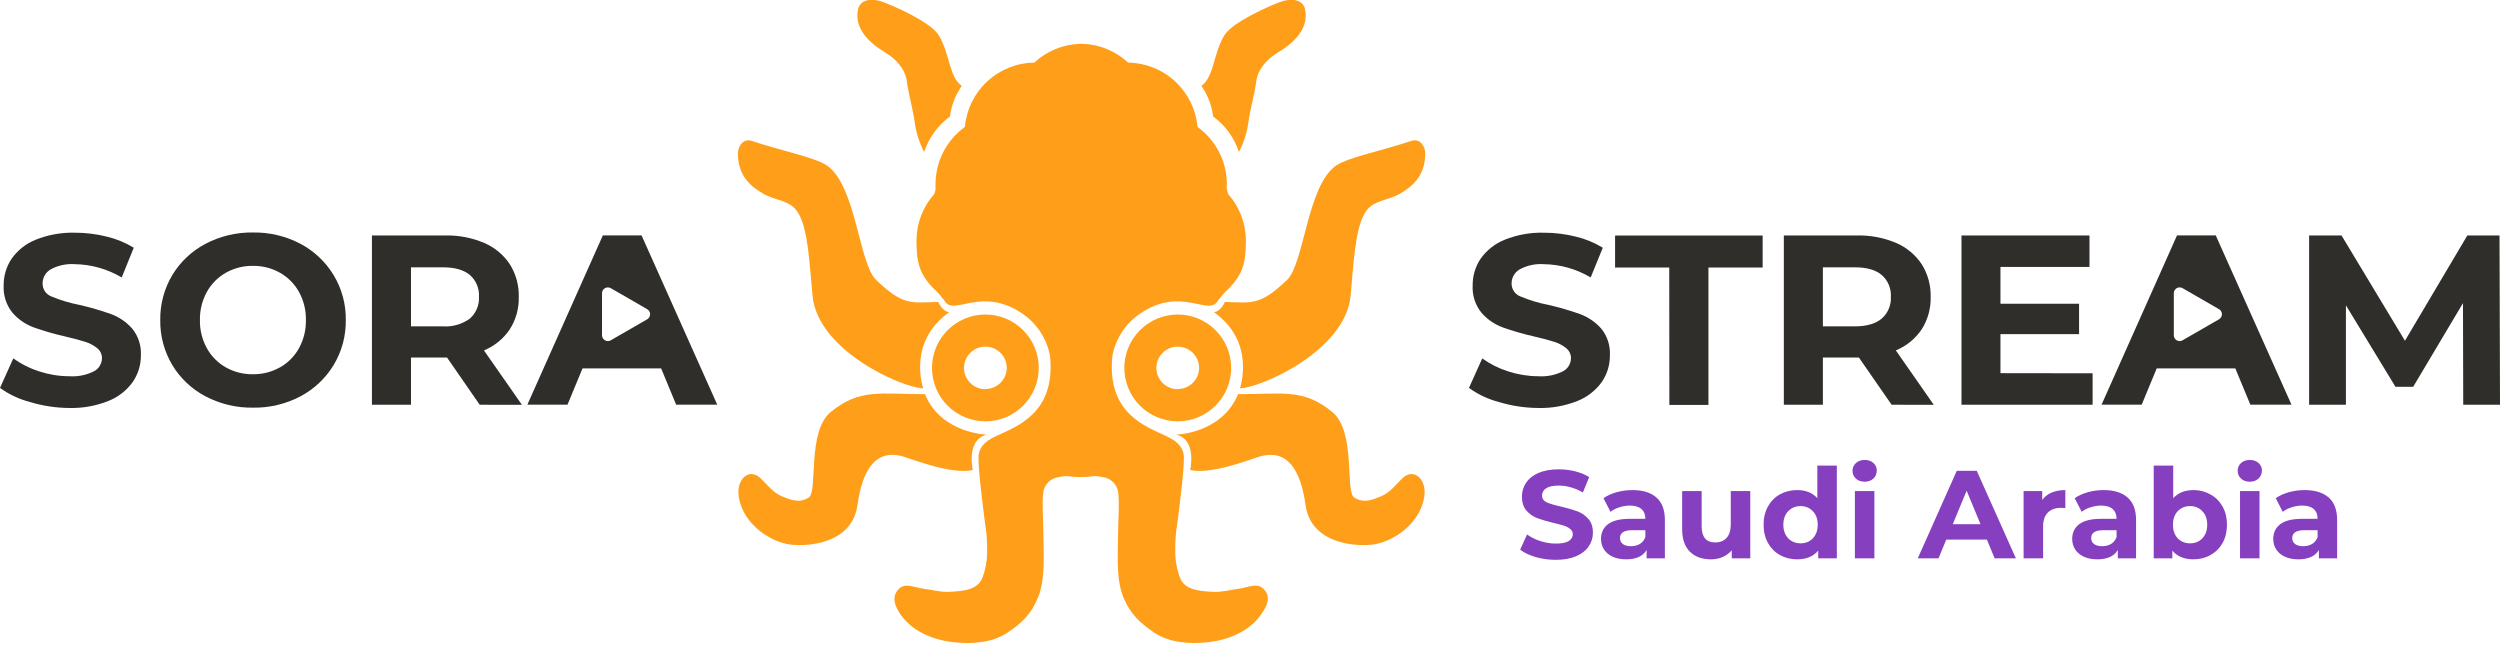 <svg width="300" height="78" viewBox="0 0 300 78" fill="none" xmlns="http://www.w3.org/2000/svg">
<g clip-path="url(#clip0_3468_22842)">
<path d="M148.567 47.299C146.63 52.034 141.125 52.159 141.125 52.159C143.671 52.727 142.822 56.399 142.822 56.399C145.349 56.982 149.969 55.138 151.114 54.8C154.599 53.758 156.109 56.591 156.672 60.638C157.287 65.05 162.229 65.633 164.683 65.352C167.006 65.081 170.323 63.013 170.902 59.696C171.277 57.529 169.672 56.117 168.355 57.341C167.396 58.232 166.839 59.117 165.625 59.602C164.683 59.982 163.604 60.425 162.5 59.696C161.396 58.966 162.735 51.758 159.86 49.43C156.406 46.601 153.953 47.299 148.567 47.299Z" fill="#FF9E18"/>
<path d="M145.667 37.461C150.75 41.044 148.792 46.601 148.792 46.601C151.427 46.508 161.464 42.049 162.074 35.481C162.438 31.611 162.594 27.575 163.772 25.585C164.719 23.944 166.522 24.121 168.011 23.231C169.188 22.522 171.027 21.345 171.027 18.423C171.027 17.616 170.459 16.538 169.329 16.918C165.751 18.111 161.792 18.892 160.381 19.835C156.855 22.184 156.516 31.616 154.443 33.596C151.193 36.695 150.276 36.325 147 36.231C146.417 37.461 145.667 37.461 145.667 37.461Z" fill="#FF9E18"/>
<path d="M148.676 18.242C149.258 17.122 149.64 15.909 149.807 14.658C150.03 13.059 150.541 11.361 150.749 9.762C150.958 8.163 152.223 6.97 153.39 6.272C156.875 4.189 156.838 2.074 156.593 1.064C156.312 -0.066 154.989 -0.254 153.671 0.22C152.354 0.694 147.833 2.668 146.9 4.272C145.572 6.528 145.676 9.262 144.166 10.299C144.925 11.393 145.409 12.654 145.577 13.976C147.029 15.04 148.113 16.532 148.676 18.242Z" fill="#FF9E18"/>
<path d="M118.244 37.741C116.544 37.743 114.915 38.419 113.714 39.621C112.512 40.823 111.837 42.453 111.837 44.153C111.837 45.852 112.512 47.481 113.714 48.683C114.915 49.884 116.545 50.559 118.244 50.559C119.943 50.559 121.572 49.884 122.774 48.683C123.975 47.481 124.65 45.852 124.65 44.153C124.651 43.311 124.486 42.477 124.164 41.7C123.842 40.922 123.371 40.215 122.776 39.62C122.181 39.024 121.474 38.552 120.697 38.229C119.919 37.907 119.086 37.741 118.244 37.741ZM118.244 46.705C117.908 46.706 117.575 46.64 117.265 46.512C116.954 46.385 116.672 46.197 116.434 45.96C116.196 45.723 116.007 45.441 115.878 45.131C115.749 44.821 115.682 44.489 115.681 44.153C115.681 43.817 115.748 43.484 115.876 43.173C116.005 42.862 116.194 42.58 116.432 42.343C116.67 42.105 116.953 41.917 117.264 41.789C117.574 41.66 117.908 41.595 118.244 41.596C118.58 41.595 118.914 41.66 119.225 41.789C119.536 41.917 119.819 42.105 120.057 42.342C120.296 42.58 120.485 42.862 120.615 43.173C120.744 43.483 120.811 43.816 120.812 44.153C120.803 44.828 120.529 45.473 120.048 45.947C119.568 46.421 118.919 46.686 118.244 46.684V46.705Z" fill="#FF9E18"/>
<path d="M141.327 37.741C139.628 37.743 137.998 38.419 136.797 39.621C135.595 40.823 134.921 42.453 134.921 44.153C134.921 45.852 135.596 47.481 136.797 48.683C137.998 49.884 139.628 50.559 141.327 50.559C143.027 50.559 144.657 49.885 145.859 48.683C147.061 47.482 147.737 45.852 147.739 44.153C147.739 42.452 147.063 40.822 145.861 39.619C144.658 38.417 143.028 37.741 141.327 37.741ZM141.327 46.705C140.991 46.706 140.659 46.64 140.348 46.512C140.037 46.385 139.755 46.197 139.517 45.96C139.279 45.723 139.09 45.441 138.961 45.131C138.832 44.821 138.765 44.489 138.764 44.153C138.764 43.817 138.831 43.484 138.96 43.173C139.089 42.862 139.277 42.58 139.515 42.343C139.753 42.105 140.036 41.917 140.347 41.789C140.658 41.66 140.991 41.595 141.327 41.596C141.664 41.595 141.997 41.66 142.308 41.789C142.619 41.917 142.902 42.105 143.141 42.342C143.379 42.58 143.568 42.862 143.698 43.173C143.827 43.483 143.894 43.816 143.895 44.153C143.887 44.828 143.612 45.473 143.132 45.947C142.651 46.421 142.002 46.686 141.327 46.684V46.705Z" fill="#FF9E18"/>
<path d="M110.994 47.299C112.931 52.034 118.437 52.159 118.437 52.159C115.89 52.727 116.739 56.399 116.739 56.399C114.207 56.982 109.587 55.138 108.447 54.8C104.962 53.758 103.452 56.591 102.889 60.638C102.275 65.05 97.326 65.633 94.879 65.352C92.555 65.081 89.238 63.013 88.659 59.696C88.284 57.529 89.884 56.117 91.207 57.341C92.165 58.232 92.717 59.117 93.936 59.602C94.879 59.982 95.957 60.425 97.061 59.696C98.165 58.966 96.821 51.758 99.702 49.43C103.17 46.601 105.619 47.299 110.994 47.299Z" fill="#FF9E18"/>
<path d="M113.91 37.461C108.821 41.044 110.785 46.601 110.785 46.601C108.149 46.508 98.112 42.049 97.503 35.481C97.138 31.611 96.982 27.575 95.805 25.585C94.852 23.944 93.055 24.121 91.565 23.231C90.388 22.522 88.55 21.345 88.55 18.423C88.55 17.616 89.117 16.538 90.248 16.918C93.821 18.111 97.784 18.892 99.196 19.835C102.717 22.184 103.061 31.616 105.134 33.596C108.384 36.695 109.3 36.325 112.576 36.231C113.149 37.461 113.91 37.461 113.91 37.461Z" fill="#FF9E18"/>
<path d="M110.895 18.242C110.318 17.12 109.936 15.908 109.765 14.658C109.546 13.059 109.03 11.361 108.822 9.762C108.613 8.163 107.353 6.97 106.186 6.272C102.697 4.189 102.733 2.074 102.983 1.064C103.264 -0.066 104.582 -0.254 105.905 0.22C107.228 0.694 111.744 2.668 112.676 4.272C114.004 6.528 113.9 9.262 115.411 10.299C114.65 11.393 114.164 12.654 113.994 13.976C112.544 15.042 111.461 16.533 110.895 18.242Z" fill="#FF9E18"/>
<path d="M151.599 70.645C150.818 69.889 149.755 70.509 148.677 70.645C147.599 70.78 146.635 71.082 145.552 71.02C143.859 70.926 142.166 70.801 141.599 69.327C141.204 68.273 141.011 67.155 141.031 66.03C141.031 63.858 141.218 63.483 141.505 61.035C141.718 59.16 142.067 56.597 142.067 54.91C142.067 53.305 140.583 52.644 139.896 52.305C137.552 51.191 132.76 49.623 133.489 42.685C133.681 41.67 134.072 40.702 134.638 39.838C135.205 38.974 135.936 38.23 136.791 37.649C141.791 34.221 145.062 38.076 146.166 36.06C146.396 35.779 146.583 35.539 146.776 35.305C146.911 35.169 147.042 35.034 147.167 34.893C147.224 34.841 147.276 34.789 147.338 34.742C149.109 32.966 149.505 31.617 149.505 28.898C149.509 26.825 148.749 24.822 147.37 23.273C147.323 23.086 147.271 22.898 147.224 22.711C147.177 22.523 147.224 22.315 147.224 22.117C147.225 20.778 146.908 19.458 146.301 18.265C145.693 17.072 144.812 16.039 143.729 15.252L143.703 15.221C143.511 13.133 142.554 11.191 141.015 9.767C139.476 8.344 137.465 7.541 135.369 7.512C133.876 6.122 131.929 5.321 129.89 5.257H129.604C127.563 5.322 125.615 6.123 124.119 7.512C122.023 7.54 120.011 8.343 118.472 9.766C116.933 11.19 115.976 13.133 115.785 15.221L115.759 15.252C114.675 16.038 113.794 17.071 113.186 18.264C112.579 19.457 112.263 20.778 112.264 22.117C112.264 22.315 112.264 22.513 112.264 22.711C112.264 22.909 112.165 23.086 112.119 23.273C110.738 24.822 109.976 26.824 109.978 28.898C109.978 31.596 110.374 32.966 112.15 34.742L112.322 34.893C112.447 35.034 112.577 35.169 112.712 35.305C112.91 35.534 113.098 35.779 113.322 36.06C114.415 38.076 117.686 34.221 122.697 37.649C123.552 38.23 124.283 38.974 124.85 39.838C125.417 40.702 125.807 41.67 125.999 42.685C126.723 49.623 121.937 51.191 119.593 52.305C118.905 52.628 117.421 53.29 117.421 54.91C117.421 56.597 117.77 59.16 117.983 61.035C118.265 63.483 118.457 63.858 118.457 66.03C118.477 67.155 118.284 68.273 117.89 69.327C117.322 70.801 115.629 70.926 113.931 71.02C112.889 71.082 111.884 70.775 110.806 70.645C109.728 70.514 108.665 69.889 107.889 70.645C107.191 71.317 107.108 72.207 107.889 73.473C109.301 75.733 111.936 76.77 114.296 77.051C116.655 77.332 119.103 77.114 120.89 75.921C122.588 74.79 123.749 73.697 124.536 71.754C125.52 69.436 125.197 66.171 125.197 63.65C125.197 62.144 125.01 60.634 125.197 59.035C125.273 58.571 125.498 58.145 125.838 57.822C126.179 57.498 126.616 57.295 127.083 57.243C128.452 56.988 127.89 57.243 129.687 57.243C131.484 57.243 130.911 56.988 132.291 57.243C132.758 57.295 133.195 57.498 133.535 57.822C133.876 58.145 134.101 58.571 134.177 59.035C134.364 60.634 134.177 62.16 134.177 63.65C134.177 66.171 133.854 69.436 134.833 71.754C135.651 73.676 136.812 74.77 138.51 75.921C140.297 77.114 142.765 77.332 145.104 77.051C147.443 76.77 150.099 75.733 151.51 73.473C152.38 72.207 152.297 71.301 151.599 70.645Z" fill="#FF9E18"/>
<path d="M3.615 48.248C2.315 47.912 1.089 47.336 0 46.55L1.594 43.008C2.545 43.693 3.6 44.221 4.719 44.571C5.881 44.951 7.095 45.146 8.318 45.149C9.339 45.219 10.361 45.014 11.276 44.555C11.562 44.405 11.801 44.18 11.97 43.906C12.138 43.631 12.23 43.315 12.235 42.993C12.239 42.763 12.19 42.535 12.093 42.326C11.995 42.118 11.851 41.934 11.672 41.79C11.242 41.441 10.749 41.179 10.219 41.019C9.63 40.826 8.828 40.613 7.823 40.378C6.535 40.088 5.265 39.721 4.021 39.279C3.038 38.913 2.163 38.304 1.479 37.508C0.745 36.587 0.374 35.429 0.438 34.253C0.426 33.111 0.76 31.993 1.396 31.044C2.117 30.022 3.119 29.232 4.281 28.768C5.78 28.166 7.386 27.879 9 27.925C10.282 27.923 11.559 28.08 12.803 28.393C13.95 28.662 15.047 29.112 16.053 29.727L14.605 33.295C12.898 32.28 10.955 31.73 8.969 31.701C7.955 31.629 6.942 31.851 6.052 32.341C5.763 32.516 5.523 32.763 5.358 33.058C5.193 33.353 5.107 33.686 5.11 34.024C5.107 34.365 5.21 34.699 5.405 34.978C5.6 35.258 5.877 35.471 6.198 35.586C7.269 36.031 8.383 36.366 9.521 36.586C10.811 36.88 12.082 37.249 13.329 37.691C14.305 38.052 15.176 38.65 15.865 39.43C16.602 40.337 16.974 41.487 16.907 42.654C16.914 43.788 16.574 44.897 15.933 45.831C15.2 46.856 14.187 47.648 13.016 48.113C11.512 48.714 9.901 49.001 8.281 48.957C6.7 48.945 5.128 48.706 3.615 48.248Z" fill="#302E2B"/>
<path d="M24.647 47.554C23.002 46.688 21.626 45.387 20.668 43.794C19.701 42.166 19.203 40.302 19.23 38.408C19.203 36.515 19.701 34.651 20.668 33.023C21.626 31.429 23.002 30.129 24.647 29.262C26.412 28.334 28.382 27.865 30.376 27.898C32.357 27.868 34.313 28.337 36.064 29.262C37.706 30.133 39.081 31.433 40.043 33.023C41.02 34.648 41.523 36.513 41.496 38.408C41.523 40.304 41.02 42.169 40.043 43.794C39.081 45.384 37.706 46.684 36.064 47.554C34.313 48.479 32.357 48.949 30.376 48.919C28.382 48.952 26.412 48.483 24.647 47.554ZM33.6 44.086C34.56 43.542 35.349 42.744 35.882 41.778C36.446 40.746 36.731 39.584 36.71 38.408C36.731 37.232 36.446 36.071 35.882 35.038C35.349 34.073 34.56 33.274 33.6 32.731C32.609 32.173 31.488 31.887 30.35 31.903C29.213 31.887 28.091 32.173 27.1 32.731C26.141 33.274 25.351 34.073 24.819 35.038C24.255 36.071 23.969 37.232 23.991 38.408C23.969 39.584 24.255 40.746 24.819 41.778C25.351 42.744 26.141 43.542 27.1 44.086C28.092 44.642 29.213 44.926 30.35 44.909C31.488 44.924 32.609 44.639 33.6 44.08V44.086Z" fill="#302E2B"/>
<path d="M57.564 48.57L53.647 42.908H49.319V48.57H44.631V28.256H53.429C55.038 28.219 56.636 28.526 58.116 29.157C59.364 29.691 60.429 30.578 61.179 31.71C61.915 32.883 62.288 34.247 62.252 35.632C62.29 37.014 61.91 38.375 61.163 39.538C60.402 40.66 59.328 41.533 58.075 42.049L62.632 48.58L57.564 48.57ZM56.377 32.991C55.637 32.38 54.562 32.076 53.153 32.08H49.319V39.163H53.153C54.303 39.241 55.443 38.913 56.377 38.236C56.745 37.913 57.035 37.511 57.226 37.06C57.416 36.609 57.502 36.121 57.476 35.632C57.507 35.137 57.425 34.641 57.234 34.183C57.043 33.725 56.75 33.317 56.377 32.991Z" fill="#302E2B"/>
<path d="M76.987 28.247H72.341L63.283 48.56H68.101L69.903 44.206H79.336L81.138 48.56H86.07L76.987 28.247ZM77.664 38.315L73.284 40.841C73.177 40.9 73.058 40.929 72.937 40.928C72.816 40.927 72.697 40.894 72.592 40.833C72.487 40.773 72.4 40.686 72.339 40.581C72.277 40.477 72.244 40.358 72.242 40.237V35.18C72.244 35.059 72.277 34.94 72.339 34.836C72.4 34.731 72.487 34.644 72.592 34.583C72.697 34.523 72.816 34.49 72.937 34.489C73.058 34.487 73.177 34.517 73.284 34.575L77.664 37.102C77.77 37.163 77.858 37.252 77.919 37.359C77.98 37.465 78.012 37.586 78.012 37.708C78.012 37.831 77.98 37.952 77.919 38.058C77.858 38.164 77.77 38.253 77.664 38.315Z" fill="#302E2B"/>
<path d="M179.886 48.248C178.588 47.912 177.363 47.336 176.276 46.55L177.87 43.008C178.821 43.694 179.876 44.222 180.995 44.571C182.159 44.95 183.375 45.146 184.6 45.149C185.621 45.218 186.642 45.013 187.558 44.555C187.843 44.405 188.083 44.18 188.251 43.906C188.42 43.631 188.512 43.315 188.516 42.993C188.521 42.762 188.472 42.534 188.373 42.325C188.275 42.116 188.13 41.933 187.949 41.79C187.522 41.439 187.03 41.177 186.501 41.019C185.907 40.826 185.11 40.613 184.105 40.378C182.817 40.088 181.547 39.721 180.303 39.279C179.319 38.913 178.445 38.304 177.761 37.508C177.024 36.589 176.653 35.429 176.719 34.253C176.707 33.111 177.041 31.993 177.677 31.044C178.399 30.022 179.401 29.232 180.563 28.768C182.061 28.166 183.668 27.879 185.282 27.925C186.564 27.923 187.841 28.08 189.084 28.393C190.232 28.662 191.329 29.112 192.334 29.727L190.881 33.295C189.176 32.279 187.235 31.73 185.251 31.701C184.237 31.628 183.224 31.851 182.334 32.341C182.044 32.515 181.804 32.762 181.638 33.057C181.473 33.352 181.388 33.685 181.391 34.024C181.388 34.365 181.492 34.699 181.687 34.978C181.882 35.258 182.159 35.471 182.48 35.586C183.55 36.032 184.664 36.367 185.803 36.586C187.09 36.88 188.36 37.249 189.605 37.691C190.582 38.053 191.456 38.65 192.147 39.43C192.884 40.337 193.255 41.487 193.188 42.654C193.198 43.788 192.86 44.896 192.22 45.831C191.486 46.855 190.473 47.647 189.303 48.113C187.799 48.714 186.188 49.001 184.568 48.957C182.982 48.946 181.405 48.707 179.886 48.248Z" fill="#302E2B"/>
<path d="M200.309 32.1H193.809V28.267H211.518V32.1H205.012V48.59H200.324L200.309 32.1Z" fill="#302E2B"/>
<path d="M226.993 48.569L223.071 42.908H218.747V48.569H214.06V28.256H222.857C224.466 28.22 226.064 28.527 227.545 29.157C228.791 29.694 229.855 30.58 230.607 31.709C231.341 32.884 231.714 34.247 231.68 35.632C231.716 37.013 231.337 38.374 230.592 39.538C229.83 40.661 228.754 41.534 227.498 42.048L232.055 48.58L226.993 48.569ZM225.8 32.991C225.064 32.38 223.989 32.076 222.576 32.079H218.747V39.163H222.576C223.993 39.163 225.065 38.85 225.8 38.236C226.169 37.913 226.46 37.512 226.651 37.06C226.842 36.609 226.929 36.121 226.904 35.632C226.934 35.136 226.851 34.641 226.659 34.183C226.468 33.725 226.174 33.317 225.8 32.991Z" fill="#302E2B"/>
<path d="M251.113 44.795V48.571H235.378V28.258H250.738V32.034H240.055V36.446H249.488V40.092H240.055V44.779L251.113 44.795Z" fill="#302E2B"/>
<path d="M295.588 48.571L295.557 36.378L289.578 46.42H287.458L281.51 36.638V48.571H277.093V28.258H280.984L288.593 40.889L296.078 28.258H299.942L300 48.571H295.588Z" fill="#302E2B"/>
<path d="M265.889 28.247H261.243L252.186 48.56H257.004L258.806 44.206H268.238L270.041 48.56H274.978L265.889 28.247ZM266.28 38.315L261.9 40.841C261.794 40.901 261.674 40.932 261.552 40.932C261.43 40.931 261.311 40.899 261.206 40.838C261.1 40.776 261.013 40.689 260.952 40.584C260.891 40.478 260.859 40.359 260.858 40.237V35.18C260.859 35.058 260.891 34.938 260.952 34.833C261.013 34.728 261.1 34.64 261.206 34.579C261.311 34.518 261.43 34.486 261.552 34.485C261.674 34.484 261.794 34.516 261.9 34.575L266.28 37.102C266.387 37.163 266.476 37.251 266.538 37.357C266.6 37.464 266.633 37.585 266.633 37.708C266.633 37.832 266.6 37.953 266.538 38.059C266.476 38.166 266.387 38.254 266.28 38.315Z" fill="#302E2B"/>
<path d="M186.695 67.18C185.865 67.18 185.06 67.07 184.28 66.85C183.51 66.62 182.89 66.325 182.42 65.965L183.245 64.135C183.695 64.465 184.23 64.73 184.85 64.93C185.47 65.13 186.09 65.23 186.71 65.23C187.4 65.23 187.91 65.13 188.24 64.93C188.57 64.72 188.735 64.445 188.735 64.105C188.735 63.855 188.635 63.65 188.435 63.49C188.245 63.32 187.995 63.185 187.685 63.085C187.385 62.985 186.975 62.875 186.455 62.755C185.655 62.565 185 62.375 184.49 62.185C183.98 61.995 183.54 61.69 183.17 61.27C182.81 60.85 182.63 60.29 182.63 59.59C182.63 58.98 182.795 58.43 183.125 57.94C183.455 57.44 183.95 57.045 184.61 56.755C185.28 56.465 186.095 56.32 187.055 56.32C187.725 56.32 188.38 56.4 189.02 56.56C189.66 56.72 190.22 56.95 190.7 57.25L189.95 59.095C188.98 58.545 188.01 58.27 187.04 58.27C186.36 58.27 185.855 58.38 185.525 58.6C185.205 58.82 185.045 59.11 185.045 59.47C185.045 59.83 185.23 60.1 185.6 60.28C185.98 60.45 186.555 60.62 187.325 60.79C188.125 60.98 188.78 61.17 189.29 61.36C189.8 61.55 190.235 61.85 190.595 62.26C190.965 62.67 191.15 63.225 191.15 63.925C191.15 64.525 190.98 65.075 190.64 65.575C190.31 66.065 189.81 66.455 189.14 66.745C188.47 67.035 187.655 67.18 186.695 67.18ZM195.9 58.81C197.15 58.81 198.11 59.11 198.78 59.71C199.45 60.3 199.785 61.195 199.785 62.395V67H197.595V65.995C197.155 66.745 196.335 67.12 195.135 67.12C194.515 67.12 193.975 67.015 193.515 66.805C193.065 66.595 192.72 66.305 192.48 65.935C192.24 65.565 192.12 65.145 192.12 64.675C192.12 63.925 192.4 63.335 192.96 62.905C193.53 62.475 194.405 62.26 195.585 62.26H197.445C197.445 61.75 197.29 61.36 196.98 61.09C196.67 60.81 196.205 60.67 195.585 60.67C195.155 60.67 194.73 60.74 194.31 60.88C193.9 61.01 193.55 61.19 193.26 61.42L192.42 59.785C192.86 59.475 193.385 59.235 193.995 59.065C194.615 58.895 195.25 58.81 195.9 58.81ZM195.72 65.545C196.12 65.545 196.475 65.455 196.785 65.275C197.095 65.085 197.315 64.81 197.445 64.45V63.625H195.84C194.88 63.625 194.4 63.94 194.4 64.57C194.4 64.87 194.515 65.11 194.745 65.29C194.985 65.46 195.31 65.545 195.72 65.545ZM210.033 58.93V67H207.813V66.04C207.503 66.39 207.133 66.66 206.703 66.85C206.273 67.03 205.808 67.12 205.308 67.12C204.248 67.12 203.408 66.815 202.788 66.205C202.168 65.595 201.858 64.69 201.858 63.49V58.93H204.198V63.145C204.198 64.445 204.743 65.095 205.833 65.095C206.393 65.095 206.843 64.915 207.183 64.555C207.523 64.185 207.693 63.64 207.693 62.92V58.93H210.033ZM220.421 55.87V67H218.186V66.07C217.606 66.77 216.766 67.12 215.666 67.12C214.906 67.12 214.216 66.95 213.596 66.61C212.986 66.27 212.506 65.785 212.156 65.155C211.806 64.525 211.631 63.795 211.631 62.965C211.631 62.135 211.806 61.405 212.156 60.775C212.506 60.145 212.986 59.66 213.596 59.32C214.216 58.98 214.906 58.81 215.666 58.81C216.696 58.81 217.501 59.135 218.081 59.785V55.87H220.421ZM216.071 65.2C216.661 65.2 217.151 65 217.541 64.6C217.931 64.19 218.126 63.645 218.126 62.965C218.126 62.285 217.931 61.745 217.541 61.345C217.151 60.935 216.661 60.73 216.071 60.73C215.471 60.73 214.976 60.935 214.586 61.345C214.196 61.745 214.001 62.285 214.001 62.965C214.001 63.645 214.196 64.19 214.586 64.6C214.976 65 215.471 65.2 216.071 65.2ZM222.587 58.93H224.927V67H222.587V58.93ZM223.757 57.805C223.327 57.805 222.977 57.68 222.707 57.43C222.437 57.18 222.302 56.87 222.302 56.5C222.302 56.13 222.437 55.82 222.707 55.57C222.977 55.32 223.327 55.195 223.757 55.195C224.187 55.195 224.537 55.315 224.807 55.555C225.077 55.795 225.212 56.095 225.212 56.455C225.212 56.845 225.077 57.17 224.807 57.43C224.537 57.68 224.187 57.805 223.757 57.805ZM238.427 64.75H233.552L232.622 67H230.132L234.812 56.5H237.212L241.907 67H239.357L238.427 64.75ZM237.662 62.905L235.997 58.885L234.332 62.905H237.662ZM245.066 59.995C245.346 59.605 245.721 59.31 246.191 59.11C246.671 58.91 247.221 58.81 247.841 58.81V60.97C247.581 60.95 247.406 60.94 247.316 60.94C246.646 60.94 246.121 61.13 245.741 61.51C245.361 61.88 245.171 62.44 245.171 63.19V67H242.831V58.93H245.066V59.995ZM252.443 58.81C253.693 58.81 254.653 59.11 255.323 59.71C255.993 60.3 256.328 61.195 256.328 62.395V67H254.138V65.995C253.698 66.745 252.878 67.12 251.678 67.12C251.058 67.12 250.518 67.015 250.058 66.805C249.608 66.595 249.263 66.305 249.023 65.935C248.783 65.565 248.663 65.145 248.663 64.675C248.663 63.925 248.943 63.335 249.503 62.905C250.073 62.475 250.948 62.26 252.128 62.26H253.988C253.988 61.75 253.833 61.36 253.523 61.09C253.213 60.81 252.748 60.67 252.128 60.67C251.698 60.67 251.273 60.74 250.853 60.88C250.443 61.01 250.093 61.19 249.803 61.42L248.963 59.785C249.403 59.475 249.928 59.235 250.538 59.065C251.158 58.895 251.793 58.81 252.443 58.81ZM252.263 65.545C252.663 65.545 253.018 65.455 253.328 65.275C253.638 65.085 253.858 64.81 253.988 64.45V63.625H252.383C251.423 63.625 250.943 63.94 250.943 64.57C250.943 64.87 251.058 65.11 251.288 65.29C251.528 65.46 251.853 65.545 252.263 65.545ZM263.216 58.81C263.966 58.81 264.646 58.985 265.256 59.335C265.876 59.675 266.361 60.16 266.711 60.79C267.061 61.41 267.236 62.135 267.236 62.965C267.236 63.795 267.061 64.525 266.711 65.155C266.361 65.775 265.876 66.26 265.256 66.61C264.646 66.95 263.966 67.12 263.216 67.12C262.106 67.12 261.261 66.77 260.681 66.07V67H258.446V55.87H260.786V59.785C261.376 59.135 262.186 58.81 263.216 58.81ZM262.811 65.2C263.411 65.2 263.901 65 264.281 64.6C264.671 64.19 264.866 63.645 264.866 62.965C264.866 62.285 264.671 61.745 264.281 61.345C263.901 60.935 263.411 60.73 262.811 60.73C262.211 60.73 261.716 60.935 261.326 61.345C260.946 61.745 260.756 62.285 260.756 62.965C260.756 63.645 260.946 64.19 261.326 64.6C261.716 65 262.211 65.2 262.811 65.2ZM268.803 58.93H271.143V67H268.803V58.93ZM269.973 57.805C269.543 57.805 269.193 57.68 268.923 57.43C268.653 57.18 268.518 56.87 268.518 56.5C268.518 56.13 268.653 55.82 268.923 55.57C269.193 55.32 269.543 55.195 269.973 55.195C270.403 55.195 270.753 55.315 271.023 55.555C271.293 55.795 271.428 56.095 271.428 56.455C271.428 56.845 271.293 57.17 271.023 57.43C270.753 57.68 270.403 57.805 269.973 57.805ZM276.569 58.81C277.819 58.81 278.779 59.11 279.449 59.71C280.119 60.3 280.454 61.195 280.454 62.395V67H278.264V65.995C277.824 66.745 277.004 67.12 275.804 67.12C275.184 67.12 274.644 67.015 274.184 66.805C273.734 66.595 273.389 66.305 273.149 65.935C272.909 65.565 272.789 65.145 272.789 64.675C272.789 63.925 273.069 63.335 273.629 62.905C274.199 62.475 275.074 62.26 276.254 62.26H278.114C278.114 61.75 277.959 61.36 277.649 61.09C277.339 60.81 276.874 60.67 276.254 60.67C275.824 60.67 275.399 60.74 274.979 60.88C274.569 61.01 274.219 61.19 273.929 61.42L273.089 59.785C273.529 59.475 274.054 59.235 274.664 59.065C275.284 58.895 275.919 58.81 276.569 58.81ZM276.389 65.545C276.789 65.545 277.144 65.455 277.454 65.275C277.764 65.085 277.984 64.81 278.114 64.45V63.625H276.509C275.549 63.625 275.069 63.94 275.069 64.57C275.069 64.87 275.184 65.11 275.414 65.29C275.654 65.46 275.979 65.545 276.389 65.545Z" fill="#863FBE"/>
</g>
<defs>
<clipPath id="clip0_3468_22842">
<rect width="300" height="78" fill="white"/>
</clipPath>
</defs>
</svg>
